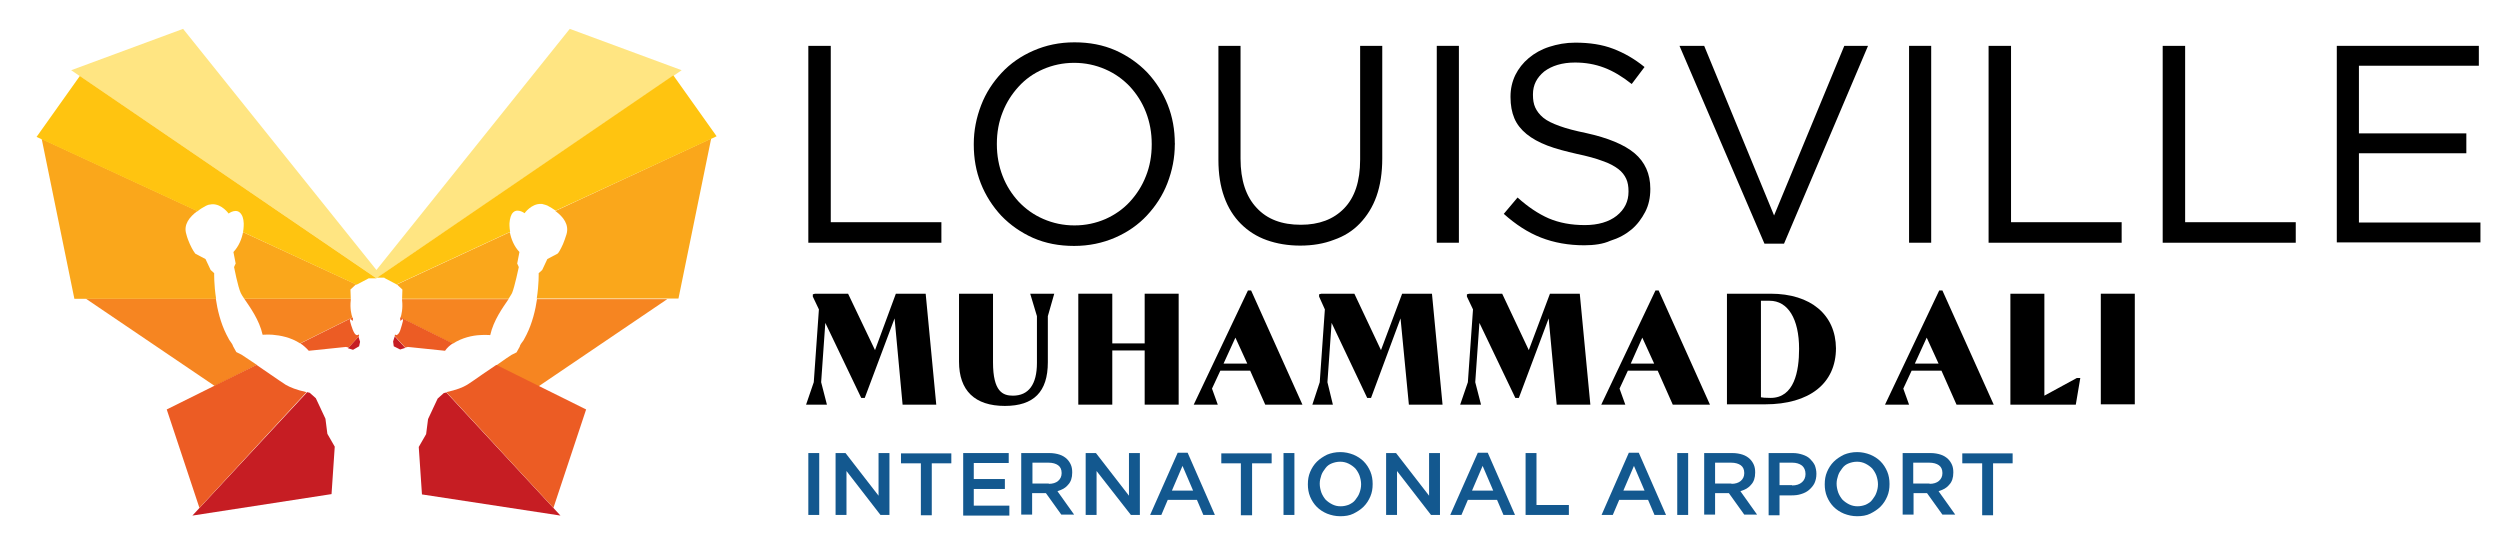 <?xml version="1.0" encoding="utf-8"?>
<!-- Generator: Adobe Illustrator 23.0.6, SVG Export Plug-In . SVG Version: 6.00 Build 0)  -->
<svg version="1.1" id="Layer_1" xmlns="http://www.w3.org/2000/svg" xmlns:xlink="http://www.w3.org/1999/xlink" x="0px" y="0px"
	 viewBox="0 0 779.7 173" style="enable-background:new 0 0 779.7 173;" xml:space="preserve">
<style type="text/css">
	.st0{display:none;}
	.st1{display:inline;}
	.st2{display:inline;fill:#ED1C24;}
	.st3{display:inline;fill:#FCAF17;}
	.st4{display:inline;fill:#F68B1F;}
	.st5{fill:#C61D23;}
	.st6{fill:#750809;}
	.st7{fill:#9E1A1D;}
	.st8{fill:#F68521;}
	.st9{fill:#FFE582;}
	.st10{fill:#EC5C24;}
	.st11{fill:#FAA71B;}
	.st12{fill:#FFC410;}
	.st13{fill:#13588F;}
</style>
<g class="st0">
	<g class="st1">
		<g>
			<polygon points="279.6,92.2 273.1,109.8 264.7,92.2 254.4,92.2 253.7,92.3 253.7,93 255.5,97 253.9,119.8 251.6,126.8 258,126.8 
				256.3,119.9 257.5,101.3 268.8,124.7 269.9,124.7 279.2,99.9 281.8,126.8 292.3,126.8 289,92.2 			"/>
			<polygon points="357.5,107.7 347.5,107.7 347.5,92.2 336.8,92.2 336.8,126.8 347.5,126.8 347.5,110 357.5,110 357.5,126.8 
				368.2,126.8 368.2,92.2 357.5,92.2 			"/>
			<path d="M389.9,91.1l-17,35.8h7.5l-1.8-5l2.6-5.6h9.4l4.7,10.6H407l-16-35.8H389.9z M382.2,114l3.7-8.2l3.7,8.2H382.2z"/>
			<path d="M553.6,92.2h-13.7v34.7h11.9c13.9,0,22.2-6.6,22.2-17.6C574,98.7,566.2,92.2,553.6,92.2z M550.5,94.3h2.8
				c5.8,0,9.2,5.6,9.2,15c0,7-1.5,15.3-8.9,15.3c-1.8,0-2.5-0.1-3-0.2V94.3z"/>
			<rect x="657" y="92.2" width="10.6" height="34.7"/>
			<polygon points="639.3,124.1 639.3,92.1 628.7,92.1 628.7,126.8 649.1,126.8 650.5,118.5 649.4,118.5 			"/>
			<polygon points="438.1,92.2 431.6,109.8 423.2,92.2 412.9,92.2 412.2,92.3 412.2,93 414,97 412.4,119.8 410.1,126.8 416.5,126.8 
				414.8,119.9 416,101.3 427.3,124.7 428.4,124.7 437.7,99.9 440.3,126.8 450.8,126.8 447.5,92.2 			"/>
			<polygon points="484.4,92.2 477.9,109.8 469.5,92.2 459.2,92.2 458.5,92.3 458.5,93 460.3,97 458.7,119.8 456.4,126.8 
				462.8,126.8 461.1,119.9 462.3,101.3 473.6,124.7 474.7,124.7 484,99.9 486.6,126.8 497.1,126.8 493.8,92.2 			"/>
			<path d="M517.5,91.1l-17,35.8h7.5l-1.8-5l2.6-5.6h9.4l4.8,10.6h11.6l-16-35.8H517.5z M509.8,114l3.7-8.2l3.7,8.2H509.8z"/>
			<path d="M606.4,91.1l-17,35.8h7.5l-1.8-5l2.6-5.6h9.4l4.8,10.6h11.6l-16-35.8H606.4z M598.7,114l3.7-8.2l3.7,8.2H598.7z"/>
			<polygon points="270.2,72.2 270.2,13.2 251.9,13.2 251.9,75.6 288.2,75.6 290.7,61.6 289.5,61.6 			"/>
			<path d="M328.8,76.6c20.9,0,34.4-12.9,34.4-32.9c0-19.2-13-31.6-33.2-31.6c-20.9,0-34.4,12.9-34.4,32.9
				C295.6,64.2,308.6,76.6,328.8,76.6z M329.7,73.9c-11.8,0-14.3-16.2-14.3-29.8c0-20.1,4.3-29.1,13.8-29.1
				c6.4,0,14.1,5.2,14.1,29.8C343.3,64.9,339.1,73.9,329.7,73.9z"/>
			<path d="M424.7,25.5l3.6-12.3H416l3.6,12.3v27c0,12.6-5.2,19.5-14.5,19.5c-8.5,0-12.1-6-12.1-19.9V13.2h-18.4v38.6
				c0,16.3,8.9,24.9,25.9,24.9c16.3,0,24.3-8,24.3-24.5V25.5z"/>
			<rect x="439.9" y="13.2" width="18.4" height="62.4"/>
			<path d="M493.1,73.9c-7.7,0-16.1-4.7-19.5-10.9l-0.9-1.6l-2.9,10.9l0.5,0.3c1.8,1.1,12.8,4.1,21.5,4.1
				c16.2,0,23.5-10.1,23.5-20.2c0-12.9-11.8-17.7-16.8-19.7l-4.1-1.7c-6.4-2.6-12.1-5.4-12.1-11.2c0-4.4,3.1-8.9,9.9-8.9
				c5.8,0,11.4,3.4,16.6,10.1l0.9,1.1l2.5-9.8l-0.5-0.3c-0.1,0-8.5-4-18.2-4c-13.5,0-23,8.1-23,19.7c0,13,11.6,17.7,15.9,19.4
				l4.5,1.8c5.6,2.3,12.6,5.2,12.6,11.7C503.5,69,500.8,73.9,493.1,73.9z"/>
			<polygon points="549.1,77.6 579.7,13.2 567.4,13.2 571.1,19.4 556.5,51.6 539,13.2 518.9,13.2 547.8,77.6 			"/>
			<rect x="586.9" y="13.2" width="18.4" height="62.4"/>
			<polygon points="658.7,61.6 657.5,61.6 638.3,72.2 638.3,13.2 619.9,13.2 619.9,75.6 656.3,75.6 			"/>
			<polygon points="738.6,72.7 736.3,72.7 736.3,44.6 753.2,49.3 754.3,49.3 754.1,37.5 736.4,41.7 736.3,16.1 738,16.1 759.9,24.4 
				760.4,13.2 718,13.2 718,75.6 761.4,75.6 761.4,63.5 			"/>
			<polygon points="707.8,61.6 706.7,61.6 687.4,72.2 687.4,13.2 669.1,13.2 669.1,75.6 705.4,75.6 			"/>
			<path d="M323.8,99.2v14.6c0,6.7-2.6,10.3-7.6,10.3c-3.1,0-6.2-1.2-6.2-10.5V92.1h-10.6v21.3c0,9,5,13.8,14.4,13.8
				c9.1,0,13.5-4.5,13.5-13.6V99.2l2.1-7.1h-7.5L323.8,99.2z"/>
		</g>
	</g>
	<path class="st2" d="M221.7,43.7l-10.1,49.6l-36.1,0.1c5.1-10.2,4.8-23.6,4.8-23.6l1.4-1.2l2-4.2l3.9-2.2c0.2-0.2,1.1-1.4,2.1-3.7
		L221.7,43.7z M62.4,66.3l0.2-0.4l-0.6,1.4c0,0,1.5,7.6,2.6,10c1,2.3,6.9,8.7,8.5,16.1l0.2,0c0.4,0,1.8-0.1,3.7,0l32.1,0.1
		c-0.4-0.2-0.8-0.7-1.3-2.1c-0.7-2-1.2-4.3-1-4.8L62.4,66.3z M127.7,86.8c0.2,0.5-0.3,2.6-1,4.7c-0.5,1.3-0.9,1.9-1.3,2.1l32.1-0.1
		c1.9-0.1,3.2,0,3.7,0l0.2,0c1.6-7.4,7.5-13.8,8.5-16.1c1-2.3,2.6-10,2.6-10l-0.4-0.9L127.7,86.8z M54.3,69.7l-1.4-1.2l-2-4.2
		L47,62.1c-0.2-0.2-1.1-1.5-2.1-3.8L13,43.7l10.1,49.6L59,93.4C53.9,83.2,54.3,69.7,54.3,69.7z"/>
	<path class="st3" d="M125.7,74.2l52.2-64.6l34.7,12.8l-30.8,20.9c-4.1-0.8-7,3.5-7,3.5s-3.2-2.4-5,0.4c-0.7,1.1-1,2.9-0.9,4.9
		L127.5,80c0-0.1,0-0.2,0-0.3l0.1-3.8l-1.7-1.6C125.8,74.3,125.7,74.3,125.7,74.2z M59.7,46.7c0,0,3.2-2.4,5,0.4
		c0.7,1.1,1,2.8,0.9,4.8L107,79.9c0,0,0-0.1,0-0.1l-0.1-3.8l1.7-1.6c0.1-0.1,0.3-0.2,0.4-0.3L56.8,9.6L22.1,22.3l30.7,20.8
		C56.8,42.5,59.7,46.7,59.7,46.7z"/>
	<path class="st4" d="M52.8,43.2c-0.6,0.1-1.1,0.3-1.7,0.6c-4.9,2.5-9,6.2-7.6,10.9c0.4,1.4,0.9,2.6,1.3,3.7L11.4,43l13.1-19
		L52.8,43.2z M181,43.1C181,43.1,181,43.1,181,43.1C181,43.1,181,43.1,181,43.1z M127.5,79.7L127.5,79.7L127.5,79.7L127.5,79.7z
		 M180.3,43.1C180.3,43.1,180.3,43.1,180.3,43.1C180.3,43.1,180.3,43.1,180.3,43.1z M189.6,58.4L223.2,43l-13.1-19l-28.4,19.3l0,0
		c0.5,0.1,1,0.3,1.6,0.5c4.9,2.5,9,6.2,7.6,10.9C190.5,56.1,190,57.4,189.6,58.4z M168.9,51.5c0,0.2,0,0.3,0,0.5l-41.3,28
		c0.5,4.1-0.7,7-0.8,7.2l45.4-20.8l-0.2-0.5l0.9-4.4C170.1,58.5,168.9,54.6,168.9,51.5z M107,79.7c0,0,0,0.1,0,0.1L65.6,51.8
		c0-0.2,0-0.4,0-0.6c0,3.2-1.1,7.2-4,10.3l0.9,4.4l-0.2,0.4l45.3,20.8l0.1,0C107.7,87.1,106.3,84.1,107,79.7z"/>
	<g class="st1">
		<path class="st5" d="M152.6,112.8l15.4,7.6l40.2-27.1l-32.7,0.1l-1.2,2.1c-0.4,0.6-1.3,1.7-1.4,2.4l-1.2,2.2l-1.9,1
			c0,0-12.5,8.5-14.5,9.9L152.6,112.8z"/>
		<path class="st5" d="M82,112.9c0.1,0,0.1,0.1,0.2,0.1c-1.2-0.7-2.1-1.3-2.9-1.9c-2-1.5-14.5-9.9-14.5-9.9l-1.9-1l-1.2-2.2
			c-0.1-0.8-1.1-1.8-1.4-2.4L59,93.4l-32.5-0.1l40.2,27.1L82,112.9z"/>
		<path class="st5" d="M157.7,93.4C157.6,93.4,157.6,93.4,157.7,93.4l-32.1,0.1c0.1,0,0.1-0.1,0.2-0.1c-0.6,0.5-1,0-1,0l-0.7,2.7
			l0.3,1.8l0,0l0,0l0,0l2.4,1.2l2.9-0.9l14.4,1.4C147.8,94.9,153.8,93.7,157.7,93.4z"/>
		<path class="st5" d="M108.8,93.4c0.1,0.1,0.1,0.1,0.2,0.1l-32.1-0.1c3.9,0.3,9.8,1.5,13.8,6.2l14.4-1.4l3,0.9l2.3-1.2l0.3-1.8
			l-0.7-2.7C109.8,93.4,109.4,93.9,108.8,93.4z"/>
	</g>
	<g class="st1">
		<polygon class="st6" points="97.1,126 95.4,122.4 61.9,158.2 59.8,160.6 99.6,154.2 100.8,136.4 97.8,131.8 		"/>
		<polygon class="st6" points="139.2,122.3 139.3,122 139.3,122 137.4,126 136.6,131.8 133.7,136.7 134.9,154.2 174.9,160.6 
			172.8,158.2 		"/>
	</g>
	<g class="st1">
		<path class="st7" d="M93.3,118l-1.1-1.6c-0.3-0.3-0.3-0.3-1.2-0.5c-4.5-0.9-7.1-2-8.9-3.1l-30.2,14.8l10.1,30.6l33.5-35.9
			L93.3,118z"/>
		<path class="st7" d="M143.5,115.9l-2.4,2.1l-2,4.2l33.6,36l10.1-30.6l-30.3-14.9C150.8,113.9,148.2,115,143.5,115.9z"/>
	</g>
	<g class="st1">
		<g>
			<path class="st5" d="M254.8,160.2h-2.5v-18.8h2.5V160.2z"/>
			<path class="st5" d="M264,141.5c0.1,0.1,0.2,0.2,0.4,0.3l10.9,14.2c0-0.2,0-0.4-0.1-0.7c0-0.2,0-0.4,0-0.6v-13.3h2.2v18.8h-1.3
				c-0.2,0-0.4,0-0.5-0.1c-0.1-0.1-0.3-0.2-0.4-0.4l-10.9-14.2c0,0.2,0,0.4,0,0.6c0,0.2,0,0.4,0,0.6v13.4h-2.2v-18.8h1.3
				C263.7,141.4,263.9,141.4,264,141.5z"/>
			<path class="st5" d="M297.2,141.4v2.1h-6.1v16.7h-2.5v-16.7h-6.1v-2.1H297.2z"/>
			<path class="st5" d="M313.8,141.4v2.1h-9v6.2h7.3v2h-7.3v6.4h9v2.1h-11.6v-18.8H313.8z"/>
			<path class="st5" d="M322.6,152.3v7.8h-2.5v-18.8h5.3c1.2,0,2.2,0.1,3.1,0.4c0.9,0.2,1.6,0.6,2.1,1c0.6,0.5,1,1,1.3,1.6
				c0.3,0.6,0.4,1.4,0.4,2.2c0,0.7-0.1,1.3-0.3,1.9c-0.2,0.6-0.5,1.1-0.9,1.6c-0.4,0.5-0.9,0.9-1.5,1.2c-0.6,0.3-1.2,0.6-1.9,0.7
				c0.3,0.2,0.6,0.5,0.8,0.8l5.5,7.5h-2.3c-0.5,0-0.8-0.2-1-0.5l-4.9-6.7c-0.1-0.2-0.3-0.4-0.5-0.5c-0.2-0.1-0.4-0.1-0.8-0.1H322.6z
				 M322.6,150.5h2.7c0.7,0,1.4-0.1,2-0.3c0.6-0.2,1-0.4,1.4-0.8s0.7-0.7,0.9-1.2c0.2-0.5,0.3-1,0.3-1.5c0-1.1-0.4-2-1.1-2.5
				c-0.7-0.6-1.8-0.9-3.3-0.9h-2.8V150.5z"/>
			<path class="st5" d="M340.9,141.5c0.1,0.1,0.2,0.2,0.4,0.3l10.9,14.2c0-0.2,0-0.4-0.1-0.7c0-0.2,0-0.4,0-0.6v-13.3h2.2v18.8h-1.3
				c-0.2,0-0.4,0-0.5-0.1c-0.1-0.1-0.3-0.2-0.4-0.4l-10.9-14.2c0,0.2,0,0.4,0,0.6c0,0.2,0,0.4,0,0.6v13.4h-2.2v-18.8h1.3
				C340.7,141.4,340.8,141.4,340.9,141.5z"/>
			<path class="st5" d="M376.8,160.2h-2c-0.2,0-0.4-0.1-0.6-0.2c-0.1-0.1-0.2-0.3-0.3-0.4l-1.8-4.5h-8.4l-1.8,4.5
				c-0.1,0.2-0.2,0.3-0.3,0.4c-0.1,0.1-0.3,0.2-0.6,0.2h-2l7.5-18.8h2.6L376.8,160.2z M364.5,153.2h7l-3-7.6
				c-0.2-0.5-0.4-1.1-0.6-1.8c-0.1,0.4-0.2,0.7-0.3,1c-0.1,0.3-0.2,0.6-0.3,0.8L364.5,153.2z"/>
			<path class="st5" d="M392.6,141.4v2.1h-6.1v16.7H384v-16.7h-6.1v-2.1H392.6z"/>
			<path class="st5" d="M400.6,160.2h-2.5v-18.8h2.5V160.2z"/>
			<path class="st5" d="M425.5,150.8c0,1.4-0.2,2.7-0.7,3.9c-0.4,1.2-1.1,2.2-1.9,3c-0.8,0.8-1.8,1.5-2.9,2
				c-1.1,0.5-2.4,0.7-3.8,0.7s-2.6-0.2-3.8-0.7c-1.1-0.5-2.1-1.1-2.9-2c-0.8-0.8-1.4-1.9-1.9-3c-0.4-1.2-0.7-2.5-0.7-3.9
				c0-1.4,0.2-2.7,0.7-3.9c0.4-1.2,1.1-2.2,1.9-3c0.8-0.9,1.8-1.5,2.9-2c1.1-0.5,2.4-0.7,3.8-0.7s2.6,0.2,3.8,0.7
				c1.1,0.5,2.1,1.1,2.9,2c0.8,0.9,1.4,1.9,1.9,3C425.3,148.1,425.5,149.4,425.5,150.8z M422.9,150.8c0-1.2-0.2-2.2-0.5-3.1
				c-0.3-0.9-0.8-1.7-1.3-2.3c-0.6-0.6-1.3-1.1-2.1-1.5c-0.8-0.3-1.7-0.5-2.8-0.5c-1,0-1.9,0.2-2.7,0.5c-0.8,0.3-1.5,0.8-2.1,1.5
				c-0.6,0.6-1,1.4-1.3,2.3c-0.3,0.9-0.5,2-0.5,3.1c0,1.2,0.2,2.2,0.5,3.1c0.3,0.9,0.8,1.7,1.3,2.3c0.6,0.6,1.3,1.1,2.1,1.5
				c0.8,0.3,1.7,0.5,2.7,0.5c1,0,1.9-0.2,2.8-0.5c0.8-0.3,1.5-0.8,2.1-1.5c0.6-0.6,1-1.4,1.3-2.3C422.7,153,422.9,152,422.9,150.8z"
				/>
			<path class="st5" d="M433.2,141.5c0.1,0.1,0.2,0.2,0.4,0.3l10.9,14.2c0-0.2,0-0.4-0.1-0.7c0-0.2,0-0.4,0-0.6v-13.3h2.2v18.8h-1.3
				c-0.2,0-0.4,0-0.5-0.1c-0.1-0.1-0.3-0.2-0.4-0.4l-10.9-14.2c0,0.2,0,0.4,0,0.6c0,0.2,0,0.4,0,0.6v13.4h-2.2v-18.8h1.3
				C432.9,141.4,433,141.4,433.2,141.5z"/>
			<path class="st5" d="M469,160.2h-2c-0.2,0-0.4-0.1-0.6-0.2c-0.1-0.1-0.2-0.3-0.3-0.4l-1.8-4.5H456l-1.8,4.5
				c-0.1,0.2-0.2,0.3-0.3,0.4c-0.1,0.1-0.3,0.2-0.6,0.2h-2l7.5-18.8h2.6L469,160.2z M456.7,153.2h7l-3-7.6c-0.2-0.5-0.4-1.1-0.6-1.8
				c-0.1,0.4-0.2,0.7-0.3,1c-0.1,0.3-0.2,0.6-0.3,0.8L456.7,153.2z"/>
			<path class="st5" d="M476.3,158h8.1v2.1h-10.7v-18.8h2.5V158z"/>
			<path class="st5" d="M512.5,160.2h-2c-0.2,0-0.4-0.1-0.6-0.2c-0.1-0.1-0.2-0.3-0.3-0.4l-1.8-4.5h-8.4l-1.8,4.5
				c-0.1,0.2-0.2,0.3-0.3,0.4c-0.1,0.1-0.3,0.2-0.6,0.2h-2l7.5-18.8h2.6L512.5,160.2z M500.2,153.2h7l-3-7.6
				c-0.2-0.5-0.4-1.1-0.6-1.8c-0.1,0.4-0.2,0.7-0.3,1c-0.1,0.3-0.2,0.6-0.3,0.8L500.2,153.2z"/>
			<path class="st5" d="M520.2,160.2h-2.5v-18.8h2.5V160.2z"/>
			<path class="st5" d="M530.4,152.3v7.8h-2.5v-18.8h5.3c1.2,0,2.2,0.1,3.1,0.4c0.9,0.2,1.6,0.6,2.1,1c0.6,0.5,1,1,1.3,1.6
				s0.4,1.4,0.4,2.2c0,0.7-0.1,1.3-0.3,1.9c-0.2,0.6-0.5,1.1-0.9,1.6c-0.4,0.5-0.9,0.9-1.5,1.2c-0.6,0.3-1.2,0.6-1.9,0.7
				c0.3,0.2,0.6,0.5,0.8,0.8l5.5,7.5h-2.3c-0.5,0-0.8-0.2-1-0.5l-4.9-6.7c-0.1-0.2-0.3-0.4-0.5-0.5s-0.4-0.1-0.8-0.1H530.4z
				 M530.4,150.5h2.7c0.7,0,1.4-0.1,2-0.3c0.6-0.2,1-0.4,1.4-0.8c0.4-0.3,0.7-0.7,0.9-1.2c0.2-0.5,0.3-1,0.3-1.5
				c0-1.1-0.4-2-1.1-2.5c-0.7-0.6-1.8-0.9-3.3-0.9h-2.8V150.5z"/>
			<path class="st5" d="M549.7,153.2v7h-2.5v-18.8h5.5c1.2,0,2.2,0.1,3.1,0.4c0.9,0.3,1.6,0.7,2.2,1.2c0.6,0.5,1,1.1,1.3,1.8
				c0.3,0.7,0.4,1.5,0.4,2.4c0,0.9-0.2,1.7-0.5,2.4c-0.3,0.7-0.8,1.3-1.3,1.9c-0.6,0.5-1.3,0.9-2.2,1.2c-0.9,0.3-1.9,0.4-3,0.4
				H549.7z M549.7,151.1h3c0.7,0,1.4-0.1,1.9-0.3c0.6-0.2,1-0.5,1.4-0.8c0.4-0.3,0.7-0.8,0.9-1.2c0.2-0.5,0.3-1,0.3-1.6
				c0-1.2-0.4-2.1-1.1-2.8c-0.7-0.7-1.9-1-3.4-1h-3V151.1z"/>
			<path class="st5" d="M582.7,150.8c0,1.4-0.2,2.7-0.7,3.9c-0.4,1.2-1.1,2.2-1.9,3c-0.8,0.8-1.8,1.5-2.9,2
				c-1.1,0.5-2.4,0.7-3.8,0.7s-2.6-0.2-3.8-0.7c-1.1-0.5-2.1-1.1-2.9-2c-0.8-0.8-1.4-1.9-1.9-3c-0.4-1.2-0.7-2.5-0.7-3.9
				c0-1.4,0.2-2.7,0.7-3.9c0.4-1.2,1.1-2.2,1.9-3c0.8-0.9,1.8-1.5,2.9-2c1.1-0.5,2.4-0.7,3.8-0.7s2.6,0.2,3.8,0.7
				c1.1,0.5,2.1,1.1,2.9,2c0.8,0.9,1.4,1.9,1.9,3C582.5,148.1,582.7,149.4,582.7,150.8z M580.1,150.8c0-1.2-0.2-2.2-0.5-3.1
				c-0.3-0.9-0.8-1.7-1.3-2.3c-0.6-0.6-1.3-1.1-2.1-1.5c-0.8-0.3-1.7-0.5-2.8-0.5c-1,0-1.9,0.2-2.7,0.5c-0.8,0.3-1.5,0.8-2.1,1.5
				c-0.6,0.6-1,1.4-1.3,2.3c-0.3,0.9-0.5,2-0.5,3.1c0,1.2,0.2,2.2,0.5,3.1c0.3,0.9,0.8,1.7,1.3,2.3c0.6,0.6,1.3,1.1,2.1,1.5
				c0.8,0.3,1.7,0.5,2.7,0.5c1,0,1.9-0.2,2.8-0.5c0.8-0.3,1.5-0.8,2.1-1.5c0.6-0.6,1-1.4,1.3-2.3C580,153,580.1,152,580.1,150.8z"/>
			<path class="st5" d="M591.4,152.3v7.8h-2.5v-18.8h5.3c1.2,0,2.2,0.1,3.1,0.4c0.9,0.2,1.6,0.6,2.1,1c0.6,0.5,1,1,1.3,1.6
				c0.3,0.6,0.4,1.4,0.4,2.2c0,0.7-0.1,1.3-0.3,1.9c-0.2,0.6-0.5,1.1-0.9,1.6c-0.4,0.5-0.9,0.9-1.5,1.2c-0.6,0.3-1.2,0.6-1.9,0.7
				c0.3,0.2,0.6,0.5,0.8,0.8l5.5,7.5h-2.3c-0.5,0-0.8-0.2-1-0.5l-4.9-6.7c-0.1-0.2-0.3-0.4-0.5-0.5s-0.4-0.1-0.8-0.1H591.4z
				 M591.4,150.5h2.7c0.7,0,1.4-0.1,2-0.3c0.6-0.2,1-0.4,1.4-0.8s0.7-0.7,0.9-1.2c0.2-0.5,0.3-1,0.3-1.5c0-1.1-0.4-2-1.1-2.5
				c-0.7-0.6-1.8-0.9-3.3-0.9h-2.8V150.5z"/>
			<path class="st5" d="M620,141.4v2.1h-6.1v16.7h-2.5v-16.7h-6.1v-2.1H620z"/>
		</g>
	</g>
</g>
<g>
	<path class="st8" d="M125.4,93.2l0,0.2c0,0.1,0,0.1,0,0.2h0c0.3,2.6-0.2,4.7-0.5,5.5l16.3,8.1c2.9-1.9,6.2-2.6,8.6-2.7
		c1.5-0.1,2.6,0,3,0l0.1,0c1-4.6,4-8.7,5.7-11.2H125.4z"/>
	<path class="st8" d="M109.4,93.6L109.4,93.6c0-0.1,0-0.1,0-0.2l0-0.2H76.2c1.7,2.5,4.7,6.6,5.7,11.2l0.1,0c0.4,0,1.5-0.1,3,0
		c2.4,0.2,5.7,0.8,8.6,2.7l16.3-8.1C109.6,98.2,109.1,96.2,109.4,93.6z"/>
	<path class="st8" d="M75.3,110.6l-1.6-0.8l-1-1.8c-0.1-0.6-0.9-1.5-1.2-2l-0.9-1.7c-1.8-3.6-2.8-7.7-3.3-11.2H26.7L67,120.4
		l13.1-6.6C77.6,112.1,75.3,110.6,75.3,110.6z"/>
	<path class="st8" d="M167.5,93.2c-0.5,3.5-1.5,7.6-3.3,11.2l-0.9,1.7c-0.3,0.5-1.1,1.3-1.2,2l-1,1.8l-1.6,0.8c0,0-2.3,1.5-4.8,3.3
		l13.1,6.6l40.3-27.3H167.5z"/>
</g>
<polygon class="st9" points="177.7,9 117.4,84.2 57.1,9 22.2,21.9 117.4,86.8 212.6,21.9 "/>
<path class="st5" d="M112,108L112,108l0.3-1.4l-0.5-1.6l-3.3,3.6l1.6,0.5L112,108z M174.8,160.8l-35.6-38.4
	c-0.3,0.1-0.5,0.1-0.8,0.2l-1.9,1.7l-1.6,3.4l0.1-0.2l-1.5,3.2l-0.6,4.7l-2.3,4l1,14.8 M122.8,108l2,1l1.6-0.5l-3.3-3.6l-0.5,1.6
	L122.8,108L122.8,108z M103.4,154.1l1-14.8l-2.3-4l-0.6-4.7l-1.5-3.2l0.1,0.2l-1.6-3.4l-1.9-1.7c-0.3-0.1-0.6-0.1-0.8-0.2L60,160.8"
	/>
<path class="st10" d="M141.2,107.1L124.9,99c-0.1,0.2-0.1,0.4-0.1,0.4l0.1,0.7c1.5-1.7,0.5,1,0,2.7c-0.3,1-0.7,1.4-1,1.6
	c-0.4,0.3-0.7-0.1-0.7-0.1l-0.1,0.5l3.3,3.6l0.8-0.2l11.6,1.2C139.4,108.5,140.3,107.7,141.2,107.1z M111,104.4
	c-0.3-0.2-0.6-0.6-1-1.6c-0.6-1.7-1.6-4.4,0-2.7l0.1-0.7c0,0-0.1-0.2-0.1-0.4l-16.3,8.1c0.9,0.6,1.8,1.4,2.6,2.3l11.6-1.2l0.8,0.2
	l3.3-3.6l-0.1-0.5C111.7,104.4,111.4,104.7,111,104.4z M154.8,113.8c-2.9,1.9-6.1,4.2-7,4.8l-2.1,1.4c-1.3,0.8-3.3,1.6-6.5,2.3
	l33.4,36.1l10.2-30.7L154.8,113.8z M87,118.6c-0.9-0.6-4.1-2.8-7-4.8l-28,13.9l10.2,30.7l33.4-36.1c-3.2-0.7-5.1-1.5-6.5-2.3
	L87,118.6z"/>
<g>
	<path class="st11" d="M110.7,89c0.1-0.1,0.2-0.1,0.2-0.2l0.2-0.1L75.8,72.4c-0.4,2.1-1.3,4.4-3,6.2l0.7,3.6l-0.2,0.4L73,83.3
		c0,0,1.2,6.2,2.1,8.1c0.2,0.4,0.6,1.1,1.1,1.8h33.2l-0.1-2.9L110.7,89z"/>
	<path class="st11" d="M123.9,88.8c0.1,0.1,0.2,0.1,0.2,0.2l1.4,1.3l-0.1,2.9h33.2c0.5-0.8,0.9-1.4,1.1-1.8c0.8-1.9,2.1-8.1,2.1-8.1
		l-0.3-0.7l-0.2-0.4l0.7-3.6c-1.7-1.8-2.6-4.1-3-6.2l-35.4,16.4L123.9,88.8z"/>
	<path class="st11" d="M66.8,85.2l-1.1-1l-1.6-3.4l-3.2-1.7c-0.1-0.1-0.9-1.2-1.7-3l0,0c-0.4-0.9-0.8-1.9-1.1-3.1
		c-0.9-2.9,0.9-5.3,3.5-7.2L13,43.3l10.2,49.9h44.2C66.7,88.7,66.8,85.2,66.8,85.2z"/>
	<path class="st11" d="M173.2,65.8c2.6,1.9,4.3,4.3,3.5,7.2c-0.4,1.2-0.7,2.2-1.1,3.1l0,0c-0.8,1.8-1.5,2.9-1.7,3l-3.2,1.7l-1.6,3.4
		l-1.1,1c0,0,0.1,3.5-0.6,7.9h44.2l10.2-49.9L173.2,65.8z"/>
</g>
<g>
	<path class="st12" d="M119.9,86.7l3.8,2l35.4-16.4c-0.1-0.7-0.2-1.3-0.2-1.9c0,0.1,0,0.3,0,0.4c-0.1-1.6,0.2-3.1,0.7-4
		c1.4-2.3,4-0.3,4-0.3s2.1-3,5.1-2.9c0,0,0,0,0.1,0c0.2,0,0.4,0,0.6,0.1c0.4,0.1,0.8,0.2,1.3,0.4c0.9,0.5,1.8,1,2.6,1.6l50.2-23.2
		l-13.5-19l-92.4,63.1H119.9z"/>
	<path class="st12" d="M64.2,64.2c0.4-0.2,0.9-0.4,1.3-0.4c0.2,0,0.4-0.1,0.6-0.1c0,0,0,0,0.1,0c3-0.1,5.1,2.9,5.1,2.9s2.6-2,4,0.3
		c0.6,0.9,0.8,2.3,0.7,4c0-0.1,0-0.3,0-0.4c0,0.6-0.1,1.2-0.2,1.9l35.4,16.4l3.8-2h2.4L24.9,23.7l-13.5,19l50.2,23.2
		C62.4,65.2,63.3,64.7,64.2,64.2z"/>
</g>
<g>
	<g>
		<polygon points="279.4,91.6 272.9,109.2 264.5,91.6 254.2,91.6 253.5,91.8 253.5,92.5 255.4,96.5 253.8,119.2 251.4,126.2 
			257.9,126.2 256.1,119.2 257.4,100.7 268.6,124.1 269.7,124.1 279,99.3 281.5,126.2 292,126.2 288.7,91.6 		"/>
		<polygon points="357,107.1 346.9,107.1 346.9,91.6 336.3,91.6 336.3,126.2 346.9,126.2 346.9,109.3 357,109.3 357,126.2 
			367.6,126.2 367.6,91.6 357,91.6 		"/>
		<path d="M389.2,90.6l-16.9,35.6h7.5l-1.8-5l2.6-5.6h9.3l4.7,10.6h11.6l-16-35.6H389.2z M381.6,113.4l3.7-8.1l3.7,8.1H381.6z"/>
		<path d="M552.2,91.6h-13.6v34.5h11.9c13.8,0,22.1-6.5,22.1-17.5C572.5,98.2,564.8,91.6,552.2,91.6z M549.2,93.8h2.7
			c5.7,0,9.2,5.6,9.2,15c0,7-1.5,15.3-8.9,15.3c-1.8,0-2.5-0.1-3-0.2V93.8z"/>
		<rect x="655.2" y="91.6" width="10.6" height="34.5"/>
		<polygon points="637.6,123.4 637.6,91.6 627,91.6 627,126.2 647.4,126.2 648.8,117.9 647.7,117.9 		"/>
		<polygon points="437.3,91.6 430.7,109.2 422.4,91.6 412.1,91.6 411.4,91.8 411.4,92.5 413.2,96.5 411.6,119.2 409.3,126.2 
			415.7,126.2 414,119.2 415.3,100.7 426.4,124.1 427.6,124.1 436.8,99.3 439.4,126.2 449.9,126.2 446.6,91.6 		"/>
		<polygon points="483.4,91.6 476.8,109.2 468.5,91.6 458.2,91.6 457.5,91.8 457.5,92.5 459.4,96.5 457.8,119.2 455.4,126.2 
			461.9,126.2 460.1,119.2 461.4,100.7 472.6,124.1 473.7,124.1 483,99.3 485.5,126.2 496,126.2 492.7,91.6 		"/>
		<path d="M516.3,90.6l-16.9,35.6h7.5l-1.8-5l2.6-5.6h9.3l4.7,10.6h11.6l-16-35.6H516.3z M508.6,113.4l3.6-8.1l3.7,8.1H508.6z"/>
		<path d="M604.8,90.6l-16.9,35.6h7.5l-1.8-5l2.6-5.6h9.3l4.7,10.6h11.6l-16-35.6H604.8z M597.2,113.4l3.7-8.1l3.7,8.1H597.2z"/>
		<path d="M323.4,98.6v14.6c0,6.7-2.6,10.2-7.5,10.2c-3.1,0-6.2-1.2-6.2-10.4V91.6h-10.6v21.2c0,9,4.9,13.8,14.3,13.8
			c9,0,13.4-4.4,13.4-13.6V98.6l2-7h-7.5L323.4,98.6z"/>
	</g>
</g>
<g>
	<path d="M252.2,14.3h6.9v55h34.5v6.4h-41.5V14.3z"/>
	<path d="M335,76.7c-4.7,0-8.9-0.8-12.8-2.5c-3.8-1.7-7.1-4-9.9-6.9c-2.7-2.9-4.9-6.3-6.4-10.1c-1.5-3.8-2.2-7.8-2.2-12.1v-0.2
		c0-4.2,0.8-8.2,2.3-12.1c1.5-3.9,3.7-7.2,6.4-10.1c2.7-2.9,6-5.2,9.9-6.9s8.1-2.6,12.8-2.6c4.7,0,8.9,0.8,12.8,2.5
		c3.8,1.7,7.1,4,9.9,6.9c2.7,2.9,4.9,6.3,6.4,10.1c1.5,3.8,2.2,7.8,2.2,12.1c0.1,0.1,0.1,0.1,0,0.2c0,4.2-0.8,8.2-2.3,12.1
		c-1.5,3.9-3.7,7.2-6.4,10.1c-2.7,2.9-6,5.2-9.9,6.9C343.9,75.8,339.6,76.7,335,76.7z M335.1,70.3c3.5,0,6.7-0.7,9.7-2
		c2.9-1.3,5.5-3.1,7.6-5.4c2.1-2.3,3.8-4.9,5-8c1.2-3,1.8-6.3,1.8-9.8v-0.2c0-3.5-0.6-6.8-1.8-9.9c-1.2-3.1-2.9-5.7-5-8
		c-2.2-2.3-4.7-4.1-7.7-5.4c-3-1.3-6.2-2-9.7-2s-6.7,0.7-9.7,2c-3,1.3-5.5,3.1-7.6,5.4c-2.1,2.3-3.8,4.9-5,8c-1.2,3-1.8,6.3-1.8,9.8
		v0.2c0,3.5,0.6,6.8,1.8,9.9c1.2,3.1,2.9,5.7,5,8c2.2,2.3,4.7,4.1,7.7,5.4C328.4,69.6,331.6,70.3,335.1,70.3z"/>
	<path d="M405.5,76.6c-3.8,0-7.3-0.6-10.4-1.7c-3.1-1.1-5.8-2.8-8.1-5.1c-2.2-2.2-4-5-5.2-8.4c-1.2-3.3-1.8-7.2-1.8-11.5V14.3h6.9
		v35.2c0,6.7,1.7,11.8,5,15.3c3.3,3.6,7.9,5.3,13.8,5.3c5.7,0,10.2-1.7,13.5-5.1c3.3-3.4,5-8.4,5-15.2V14.3h6.9v35.1
		c0,4.5-0.6,8.4-1.8,11.8c-1.2,3.4-3,6.2-5.2,8.5c-2.2,2.3-4.9,4-8.1,5.1C412.9,76,409.4,76.6,405.5,76.6z"/>
	<path d="M448.1,14.3h6.9v61.4h-6.9V14.3z"/>
	<path d="M494.1,76.5c-4.9,0-9.4-0.8-13.5-2.4c-4.1-1.6-7.9-4.1-11.6-7.4l4.3-5.1c3.2,2.9,6.5,5.1,9.7,6.5c3.3,1.4,7,2.1,11.3,2.1
		c4.1,0,7.5-1,9.9-2.9c2.5-2,3.7-4.5,3.7-7.5v-0.2c0-1.4-0.2-2.7-0.7-3.8c-0.5-1.1-1.3-2.2-2.5-3.1c-1.2-0.9-2.8-1.8-4.9-2.5
		c-2.1-0.8-4.7-1.5-8-2.2c-3.5-0.8-6.6-1.6-9.2-2.6c-2.6-1-4.8-2.2-6.5-3.6s-3-3-3.8-4.9c-0.8-1.9-1.2-4.1-1.2-6.6v-0.2
		c0-2.4,0.5-4.6,1.5-6.7c1-2,2.4-3.8,4.2-5.3c1.8-1.5,3.9-2.7,6.4-3.5c2.5-0.8,5.1-1.3,8.1-1.3c4.5,0,8.4,0.6,11.8,1.9
		c3.4,1.3,6.6,3.1,9.8,5.7l-4,5.3c-2.9-2.3-5.7-4-8.6-5.1s-5.9-1.6-9.1-1.6c-4,0-7.2,1-9.6,2.8c-2.3,1.9-3.5,4.2-3.5,7.1v0.2
		c0,1.5,0.2,2.8,0.7,3.9c0.5,1.1,1.3,2.2,2.5,3.2c1.2,1,2.9,1.8,5.1,2.6c2.2,0.8,4.9,1.5,8.3,2.2c6.8,1.5,11.9,3.6,15.1,6.3
		c3.2,2.7,4.9,6.4,4.9,11v0.2c0,2.6-0.5,5-1.6,7.1s-2.5,4-4.3,5.5c-1.8,1.5-4,2.7-6.6,3.5C500,76.1,497.2,76.5,494.1,76.5z"/>
	<path d="M523.8,14.3h7.7l21.8,52.9l21.9-52.9h7.4L556.4,76h-6.1L523.8,14.3z"/>
	<path d="M595.4,14.3h6.9v61.4h-6.9V14.3z"/>
	<path d="M620.3,14.3h6.9v55h34.5v6.4h-41.5V14.3z"/>
	<path d="M674.6,14.3h6.9v55H716v6.4h-41.5V14.3z"/>
	<path d="M728.8,14.3h44.3v6.2h-37.4v21.1h33.5v6.2h-33.5v21.6h37.9v6.2h-44.8V14.3z"/>
</g>
<g>
	<path class="st13" d="M252.1,141.3h3.4v19.3h-3.4V141.3z"/>
	<path class="st13" d="M260.6,141.3h3.1l10.3,13.3v-13.3h3.4v19.3h-2.8L264,146.9v13.7h-3.4V141.3z"/>
	<path class="st13" d="M287.1,144.5H281v-3.1h15.7v3.1h-6.1v16.2h-3.4V144.5z"/>
	<path class="st13" d="M300.3,141.3h14.3v3.1h-10.9v5h9.7v3.1h-9.7v5.2h11.1v3.1h-14.4V141.3z"/>
	<path class="st13" d="M318.7,141.3h8.6c1.2,0,2.3,0.2,3.2,0.5s1.7,0.8,2.3,1.4c0.5,0.5,0.9,1.1,1.2,1.8c0.3,0.7,0.4,1.5,0.4,2.3
		v0.1c0,0.8-0.1,1.5-0.3,2.1c-0.2,0.6-0.5,1.2-1,1.7c-0.4,0.5-0.9,0.9-1.4,1.2c-0.6,0.3-1.2,0.6-1.9,0.8l5.2,7.3h-4l-4.8-6.7h-0.1
		h-4.2v6.7h-3.4V141.3z M327.1,150.9c1.2,0,2.2-0.3,2.9-0.9c0.7-0.6,1.1-1.4,1.1-2.4v-0.1c0-1.1-0.4-1.9-1.1-2.4
		c-0.7-0.5-1.7-0.8-3-0.8h-5v6.5H327.1z"/>
	<path class="st13" d="M338.7,141.3h3.1l10.3,13.3v-13.3h3.4v19.3h-2.8L342,146.9v13.7h-3.4V141.3z"/>
	<path class="st13" d="M367.3,141.2h3.1l8.5,19.4h-3.6l-2-4.7h-9.1l-2,4.7h-3.5L367.3,141.2z M372.1,153l-3.3-7.7l-3.3,7.7H372.1z"
		/>
	<path class="st13" d="M387,144.5h-6.1v-3.1h15.7v3.1h-6.1v16.2H387V144.5z"/>
	<path class="st13" d="M400.3,141.3h3.4v19.3h-3.4V141.3z"/>
	<path class="st13" d="M418,161c-1.5,0-2.8-0.3-4.1-0.8c-1.2-0.5-2.3-1.2-3.2-2.1c-0.9-0.9-1.6-2-2.1-3.2s-0.7-2.5-0.7-3.8V151
		c0-1.4,0.2-2.6,0.7-3.8c0.5-1.2,1.2-2.3,2.1-3.2c0.9-0.9,2-1.6,3.2-2.2c1.2-0.5,2.6-0.8,4.1-0.8c1.5,0,2.8,0.3,4.1,0.8
		c1.2,0.5,2.3,1.2,3.2,2.1c0.9,0.9,1.6,2,2.1,3.2c0.5,1.2,0.7,2.5,0.7,3.8v0.1c0,1.4-0.2,2.6-0.7,3.8c-0.5,1.2-1.2,2.3-2.1,3.2
		c-0.9,0.9-2,1.6-3.2,2.2S419.5,161,418,161z M418.1,157.9c1,0,1.8-0.2,2.6-0.5c0.8-0.4,1.5-0.8,2-1.5s1-1.3,1.3-2.2
		c0.3-0.8,0.5-1.7,0.5-2.6V151c0-0.9-0.2-1.8-0.5-2.7c-0.3-0.8-0.8-1.6-1.3-2.2c-0.6-0.6-1.3-1.1-2.1-1.5c-0.8-0.4-1.7-0.6-2.6-0.6
		c-1,0-1.8,0.2-2.6,0.5s-1.5,0.8-2,1.5s-1,1.3-1.3,2.2s-0.5,1.7-0.5,2.6v0.1c0,0.9,0.2,1.8,0.5,2.7c0.3,0.8,0.8,1.6,1.3,2.2
		c0.6,0.6,1.3,1.1,2.1,1.5C416.3,157.7,417.1,157.9,418.1,157.9z"/>
	<path class="st13" d="M432.3,141.3h3.1l10.3,13.3v-13.3h3.4v19.3h-2.8l-10.6-13.7v13.7h-3.4V141.3z"/>
	<path class="st13" d="M460.9,141.2h3.1l8.5,19.4h-3.6l-2-4.7h-9.1l-2,4.7h-3.5L460.9,141.2z M465.7,153l-3.3-7.7l-3.3,7.7H465.7z"
		/>
	<path class="st13" d="M475.8,141.3h3.4v16.2h10.1v3.1h-13.5V141.3z"/>
	<path class="st13" d="M508,141.2h3.1l8.5,19.4h-3.6l-2-4.7H505l-2,4.7h-3.5L508,141.2z M512.9,153l-3.3-7.7l-3.3,7.7H512.9z"/>
	<path class="st13" d="M523.1,141.3h3.4v19.3h-3.4V141.3z"/>
	<path class="st13" d="M531.7,141.3h8.6c1.2,0,2.3,0.2,3.2,0.5c0.9,0.3,1.7,0.8,2.3,1.4c0.5,0.5,0.9,1.1,1.2,1.8
		c0.3,0.7,0.4,1.5,0.4,2.3v0.1c0,0.8-0.1,1.5-0.3,2.1c-0.2,0.6-0.5,1.2-1,1.7c-0.4,0.5-0.9,0.9-1.4,1.2c-0.6,0.3-1.2,0.6-1.9,0.8
		l5.2,7.3h-4l-4.8-6.7h-0.1h-4.2v6.7h-3.4V141.3z M540,150.9c1.2,0,2.2-0.3,2.9-0.9c0.7-0.6,1.1-1.4,1.1-2.4v-0.1
		c0-1.1-0.4-1.9-1.1-2.4c-0.7-0.5-1.7-0.8-3-0.8h-5v6.5H540z"/>
	<path class="st13" d="M551.6,141.3h7.6c1.1,0,2.1,0.2,3,0.5c0.9,0.3,1.7,0.7,2.3,1.3c0.6,0.6,1.1,1.2,1.5,2
		c0.3,0.8,0.5,1.7,0.5,2.6v0.1c0,1.1-0.2,2-0.6,2.9c-0.4,0.8-1,1.5-1.7,2.1c-0.7,0.6-1.5,1-2.5,1.3c-0.9,0.3-1.9,0.4-3,0.4H555v6.2
		h-3.4V141.3z M558.9,151.4c1.3,0,2.3-0.3,3.1-1c0.7-0.6,1.1-1.5,1.1-2.5v-0.1c0-1.1-0.4-2-1.1-2.6c-0.8-0.6-1.8-0.9-3-0.9h-4v7
		H558.9z"/>
	<path class="st13" d="M579.2,161c-1.5,0-2.8-0.3-4.1-0.8c-1.2-0.5-2.3-1.2-3.2-2.1c-0.9-0.9-1.6-2-2.1-3.2s-0.7-2.5-0.7-3.8V151
		c0-1.4,0.2-2.6,0.7-3.8c0.5-1.2,1.2-2.3,2.1-3.2c0.9-0.9,2-1.6,3.2-2.2c1.2-0.5,2.6-0.8,4.1-0.8c1.5,0,2.8,0.3,4.1,0.8
		c1.2,0.5,2.3,1.2,3.2,2.1c0.9,0.9,1.6,2,2.1,3.2c0.5,1.2,0.7,2.5,0.7,3.8v0.1c0,1.4-0.2,2.6-0.7,3.8c-0.5,1.2-1.2,2.3-2.1,3.2
		c-0.9,0.9-2,1.6-3.2,2.2S580.7,161,579.2,161z M579.3,157.9c1,0,1.8-0.2,2.6-0.5c0.8-0.4,1.5-0.8,2-1.5s1-1.3,1.3-2.2
		c0.3-0.8,0.5-1.7,0.5-2.6V151c0-0.9-0.2-1.8-0.5-2.7c-0.3-0.8-0.8-1.6-1.3-2.2c-0.6-0.6-1.3-1.1-2.1-1.5c-0.8-0.4-1.7-0.6-2.6-0.6
		c-1,0-1.8,0.2-2.6,0.5s-1.5,0.8-2,1.5s-1,1.3-1.3,2.2s-0.5,1.7-0.5,2.6v0.1c0,0.9,0.2,1.8,0.5,2.7c0.3,0.8,0.8,1.6,1.3,2.2
		c0.6,0.6,1.3,1.1,2.1,1.5C577.5,157.7,578.4,157.9,579.3,157.9z"/>
	<path class="st13" d="M593.5,141.3h8.6c1.2,0,2.3,0.2,3.2,0.5c0.9,0.3,1.7,0.8,2.3,1.4c0.5,0.5,0.9,1.1,1.2,1.8
		c0.3,0.7,0.4,1.5,0.4,2.3v0.1c0,0.8-0.1,1.5-0.3,2.1c-0.2,0.6-0.5,1.2-1,1.7c-0.4,0.5-0.9,0.9-1.4,1.2c-0.6,0.3-1.2,0.6-1.9,0.8
		l5.2,7.3h-4l-4.8-6.7H601h-4.2v6.7h-3.4V141.3z M601.8,150.9c1.2,0,2.2-0.3,2.9-0.9c0.7-0.6,1.1-1.4,1.1-2.4v-0.1
		c0-1.1-0.4-1.9-1.1-2.4c-0.7-0.5-1.7-0.8-3-0.8h-5v6.5H601.8z"/>
	<path class="st13" d="M618.1,144.5H612v-3.1h15.7v3.1h-6.1v16.2h-3.4V144.5z"/>
</g>
</svg>
